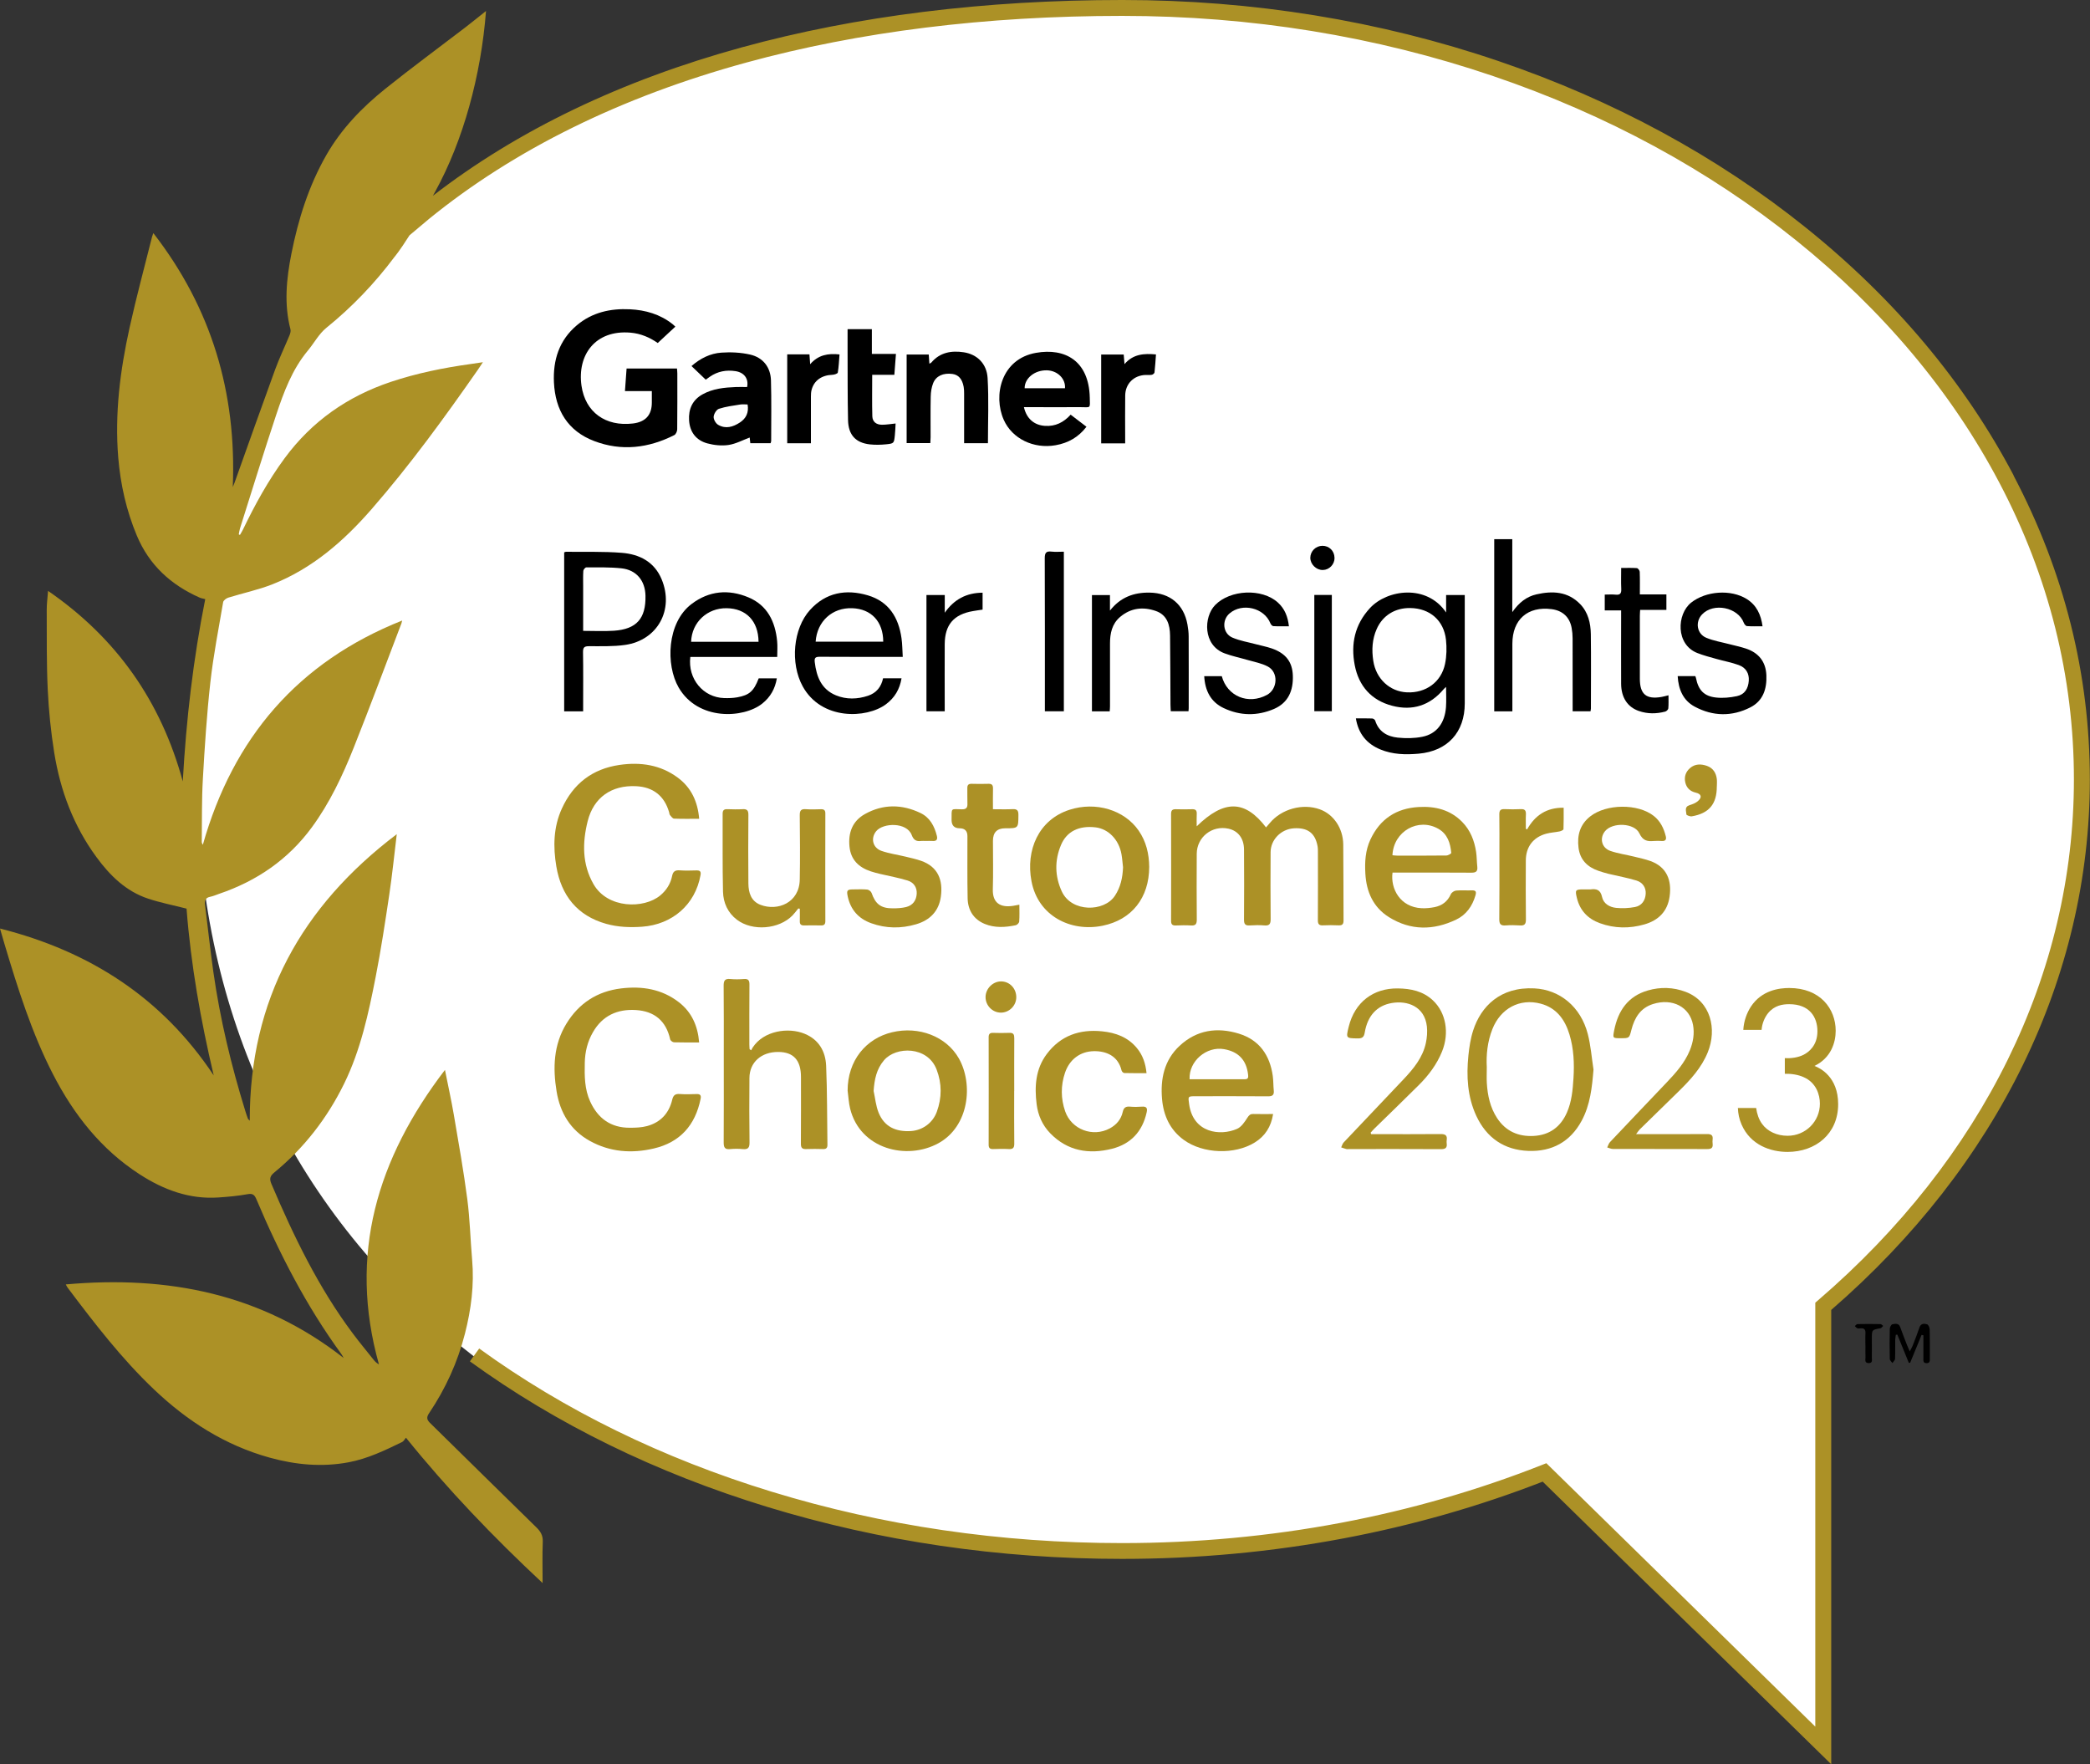 <svg xmlns="http://www.w3.org/2000/svg" id="Layer_2" data-name="Layer 2" viewBox="0 0 500 422.06"><rect x="0" y="0" width="500" height="422.06" fill="#333333" stroke="none"/><defs><style> .cls-1 { fill: #fff; } .cls-2 { fill: #ac9126; } </style></defs><g id="Layer_1-2" data-name="Layer 1"><g><path class="cls-1" d="m497.6,187.34c0-102.54-102.47-185.22-226.84-185.22C159.31,2.12,47.2,35.75,47.2,186.74c0,107.72,85.31,184.61,223.56,184.61,35.52,0,69.25-6.66,99.32-18.54l65.12,63.64v-102.3c38.59-32.87,62.4-77.39,62.4-126.81Z"></path><g><g id="_2022_Gartner_Peer_Insights" data-name="2022 Gartner Peer Insights"><g><path class="cls-2" d="m286.27,197.7c6.61-6.46,11.57-6.35,16.61.24.3-.35.59-.68.87-1.01,2.79-3.4,7.89-4.81,12.01-3.31,3.27,1.19,5.54,4.49,5.59,8.4.07,6.05.03,12.11.07,18.16,0,.85-.25,1.23-1.15,1.19-1.26-.06-2.53-.06-3.78,0-.96.05-1.22-.34-1.21-1.25.03-5.34.02-10.68.01-16.02,0-.55.01-1.1-.08-1.63-.56-3.17-2.39-4.54-5.72-4.31-3.03.21-5.5,2.71-5.52,5.7-.03,5.34-.04,10.68.01,16.02.01,1.14-.28,1.61-1.48,1.51-1.17-.1-2.36-.08-3.53,0-1.06.07-1.37-.33-1.36-1.37.04-5.59.04-11.19,0-16.78-.01-2.68-1.42-4.5-3.74-5-3.91-.85-7.55,2.02-7.57,6.02-.03,5.26-.03,10.51.01,15.77,0,1.04-.31,1.43-1.36,1.37-1.21-.08-2.44-.05-3.66,0-.8.03-1.13-.25-1.13-1.09.02-8.54.02-17.07,0-25.61,0-.81.29-1.13,1.11-1.11,1.3.04,2.61.04,3.91,0,.81-.03,1.16.26,1.12,1.09-.05.91-.01,1.83-.01,3.02Z"></path><path class="cls-2" d="m167.25,249.38c-2.15,0-4.08.03-6.01-.03-.32-.01-.85-.41-.91-.71-.98-4.42-3.77-6.74-8.21-7.01-4.42-.27-7.99,1.34-10.26,5.29-1.31,2.26-1.91,4.73-1.96,7.34-.07,3.16-.06,6.31,1.3,9.27,1.86,4.05,4.95,6.28,9.48,6.26,1.37,0,2.8-.05,4.11-.4,3.23-.87,5.26-3.06,6.03-6.31.25-1.06.72-1.44,1.8-1.36,1.34.1,2.69.05,4.04.01.87-.02,1.12.32.95,1.15-1.27,6.3-4.92,10.42-11.23,11.88-5.27,1.23-10.45.85-15.27-1.82-4.64-2.56-7.12-6.76-7.95-11.83-.92-5.6-.75-11.17,2.35-16.23,3-4.89,7.36-7.72,13.07-8.42,5.02-.61,9.75.14,13.83,3.3,3.05,2.36,4.52,5.62,4.85,9.61Z"></path><path class="cls-2" d="m167.26,195.88c-2.14,0-4.07.04-6-.04-.34-.01-.69-.51-.97-.84-.15-.18-.15-.47-.22-.71-1.14-3.91-3.83-6.02-7.91-6.21-5.85-.28-10.14,2.68-11.57,8.38-1.28,5.12-1.34,10.26,1.39,15.04,3.38,5.92,12.08,5.95,15.97,2.72,1.47-1.22,2.46-2.77,2.84-4.64.21-1.07.7-1.45,1.8-1.37,1.34.1,2.69.05,4.04.02.84-.02,1.12.27.96,1.13-1.26,7.07-6.76,11.82-13.98,12.34-2.94.21-5.79.09-8.59-.69-6.95-1.95-10.75-6.8-11.92-13.71-.79-4.68-.72-9.4,1.31-13.85,2.71-5.96,7.3-9.52,13.82-10.46,4.99-.72,9.75-.04,13.9,3.03,3.23,2.38,4.79,5.73,5.14,9.88Z"></path><path d="m161.58,78.13c-1.45,1.35-2.8,2.61-4.23,3.93-1.85-1.3-4.03-2.27-6.53-2.48-8.42-.71-12.75,5.35-11.71,12.68.91,6.37,5.77,9.83,12.31,9.05q4.52-.54,4.52-5v-2.75h-6.43c.14-1.87.26-3.6.39-5.4h12.06c.03.44.08.8.08,1.17,0,4.46.02,8.91-.03,13.37,0,.48-.32,1.2-.7,1.39-6.17,3.12-12.61,3.91-19.14,1.43-6.36-2.41-9.34-7.43-9.65-14.05-.25-5.33,1.25-10.08,5.46-13.64,3.66-3.1,8.04-4.07,12.72-3.84,3.72.18,7.2,1.18,10.19,3.54.2.15.37.33.67.61Z"></path><path class="cls-2" d="m179.73,251.24c.11-.22.21-.45.35-.66,2.61-4,8.51-4.9,12.45-3.26,3.38,1.4,4.96,4.21,5.11,7.63.27,6.29.21,12.6.31,18.9.01.75-.27,1.06-1.03,1.04-1.34-.03-2.69-.06-4.04,0-1.02.05-1.29-.35-1.28-1.32.04-5.3.02-10.59.02-15.89,0-4.04-1.77-6-5.42-6.02-4.07-.03-6.89,2.48-6.91,6.23-.04,5.13-.05,10.26.02,15.39.02,1.28-.34,1.75-1.63,1.62-1-.1-2.02-.1-3.02,0-1.28.13-1.53-.43-1.53-1.59.05-6.89.02-13.79.02-20.68,0-5.59.03-11.18-.03-16.77-.01-1.23.27-1.79,1.6-1.65,1.08.11,2.19.08,3.28,0,1.01-.07,1.3.32,1.29,1.31-.04,4.79-.02,9.59-.02,14.38,0,.37.04.74.06,1.11.13.08.27.17.4.25Z"></path><path d="m345.96,146.53v-4.18h4.46c0,.43,0,.88,0,1.33,0,8.2,0,16.4,0,24.6,0,6.9-4.11,11.4-11.01,12.02-3.12.28-6.23.21-9.18-1.01-3.26-1.35-5.25-3.74-5.86-7.43,1.4,0,2.65-.03,3.9.02.26.01.65.27.72.5.83,2.65,2.88,3.82,5.39,4.08,1.94.2,3.97.18,5.87-.2,3.43-.67,5.4-3.28,5.68-7.1.11-1.54.02-3.1.02-4.83-.26.24-.44.37-.57.54-3.28,3.9-7.45,5.25-12.32,3.97-4.98-1.3-8-4.72-8.96-9.71-.98-5.08,0-9.73,3.66-13.68,4.08-4.4,13.54-5.82,18.22,1.1Zm-8.56-1.07c-3.64-.06-6.6,1.76-8.04,5-1.09,2.45-1.23,5.03-.82,7.65.66,4.29,3.93,7.33,8.04,7.52,4.52.21,8.22-2.44,9.13-6.83.38-1.85.42-3.85.22-5.74-.51-4.64-3.86-7.53-8.52-7.6Z"></path><path class="cls-2" d="m304.57,266.52c-.49,3.06-1.93,5.27-4.38,6.79-4.82,2.99-12.39,2.72-16.97-.6-3.33-2.41-4.88-5.85-5.22-9.81-.41-4.79.51-9.26,4.19-12.7,4.11-3.83,9-4.52,14.2-2.92,4.89,1.51,7.4,5.14,8.1,10.1.16,1.16.12,2.34.24,3.51.1,1.03-.28,1.39-1.34,1.38-5.76-.04-11.52-.02-17.28-.02-1.96,0-1.9,0-1.62,1.96.98,6.82,7.4,7.62,11.45,5.85,1.03-.45,1.83-1.65,2.48-2.67.4-.62.7-.91,1.42-.89,1.51.04,3.02.01,4.74.01Zm-19.99-8.34c4.48,0,8.88,0,13.28,0,.85,0,.78-.59.72-1.14-.4-3.44-2.29-5.44-5.73-6.05-4.21-.75-8.47,2.85-8.26,7.2Z"></path><path class="cls-2" d="m333.14,208.75c-.52,3.84,1.81,8.27,6.95,8.52,1.04.05,2.1-.06,3.12-.26,1.79-.36,3.11-1.36,3.88-3.09.18-.41.8-.83,1.26-.87,1.25-.12,2.52,0,3.78-.05,1.01-.03,1.09.37.84,1.24-.75,2.56-2.21,4.61-4.59,5.75-5.43,2.61-10.9,2.66-16.09-.58-3.78-2.36-5.41-6.08-5.65-10.43-.16-2.79,0-5.54,1.21-8.14,2.3-4.92,6.18-7.48,11.58-7.78,3.94-.22,7.52.66,10.38,3.57,1.96,2,2.92,4.48,3.33,7.19.17,1.16.15,2.34.28,3.51.12,1.1-.29,1.45-1.41,1.44-5.8-.05-11.61-.02-17.41-.02-.49,0-.98,0-1.45,0Zm-.02-4.15c.44.04.8.09,1.17.09,3.91,0,7.82.02,11.73-.03.41,0,1.19-.45,1.17-.63-.22-2.32-.87-4.48-3.07-5.75-4.8-2.75-10.73.56-11,6.31Z"></path><path class="cls-2" d="m202.78,261c-.03-7.31,4.42-12.57,10.62-14.05,6.43-1.54,13.01,1,15.99,6.25,3.49,6.16,2.47,16.24-4.88,20.29-7.57,4.16-18.73,1.44-21.13-8.28-.34-1.37-.4-2.81-.59-4.22Zm6.22-.01c.38,1.74.54,3.58,1.2,5.21,1.38,3.38,4.15,4.6,7.72,4.38,2.68-.16,5.2-1.86,6.2-4.61,1.22-3.35,1.23-6.77-.05-10.1-2.16-5.65-9.72-5.59-12.58-2.23-1.81,2.12-2.3,4.6-2.49,7.35Z"></path><path class="cls-2" d="m274.93,207.39c-.01,7.34-4.13,12.66-11.19,14.08-7.6,1.53-15.39-2.33-16.97-10.64-1.42-7.46,1.71-14.72,9.07-17.1,6.3-2.04,13.15.02,16.57,4.98,1.8,2.61,2.49,5.55,2.52,8.68Zm-6.26.09c-.12-1.04-.19-2.08-.37-3.11-.61-3.49-3.12-6.07-6.19-6.44-3.95-.47-6.91.93-8.29,4.24-1.54,3.68-1.48,7.44.2,11.09,2.34,5.06,10.14,4.93,12.7,1.04,1.38-2.09,1.85-4.36,1.95-6.81Z"></path><path class="cls-2" d="m381.22,255.87c-.35,4.28-.78,8.43-2.83,12.24-2.73,5.07-7.13,7.42-12.74,7.22-5.78-.21-10.02-3.12-12.47-8.39-2.13-4.59-2.39-9.48-1.89-14.42.21-2.03.52-4.1,1.15-6.03,1.84-5.68,6.44-10.47,14.66-10.04,6.03.31,11.06,4.36,12.75,10.9.72,2.78.93,5.68,1.37,8.53Zm-25.53-.58c0,1.55-.06,2.69.01,3.82.18,2.97.8,5.83,2.45,8.36,2.05,3.14,5.07,4.47,8.72,4.28,3.78-.19,6.46-2.11,7.99-5.6,1.15-2.62,1.39-5.39,1.57-8.22.22-3.55.07-7.05-.96-10.45-1.07-3.55-3.1-6.38-6.9-7.38-5.02-1.32-9.58,1.14-11.54,6.09-1.21,3.06-1.5,6.26-1.34,9.1Z"></path><path class="cls-2" d="m190.99,217.32c-.45.55-.87,1.13-1.36,1.64-3.23,3.37-9.62,3.89-13.34,1.06-2.18-1.66-3.25-4.04-3.32-6.68-.15-6.22-.06-12.45-.09-18.67,0-.83.32-1.12,1.13-1.09,1.22.04,2.44.07,3.66,0,1.05-.06,1.38.3,1.37,1.36-.04,5.47-.05,10.93,0,16.4.02,2.21.63,4.26,2.92,5.13,4.07,1.55,9.27-.48,9.37-6.05.1-5.13.05-10.26,0-15.39-.01-1.08.27-1.53,1.41-1.45,1.21.09,2.44.05,3.66.01.75-.02,1.06.25,1.05,1.02-.02,8.58-.02,17.16,0,25.74,0,.76-.27,1.06-1.04,1.04-1.34-.03-2.69-.03-4.04,0-.76.02-1.06-.29-1.03-1.04.04-.98,0-1.97,0-2.96-.12-.02-.25-.04-.37-.06Z"></path><path class="cls-2" d="m221.37,201.18c-.34,0-.68-.04-1.01,0-1.15.16-1.8-.23-2.24-1.4-1.17-3.13-6.82-2.98-8.5-.94-1.38,1.68-.85,3.99,1.27,4.72,1.85.64,3.82.91,5.73,1.37,1.26.31,2.54.58,3.76,1.01,4.08,1.44,5.23,4.66,4.71,8.54-.48,3.5-2.61,5.65-5.92,6.63-3.6,1.06-7.21,1.03-10.75-.25-3.04-1.09-4.94-3.24-5.62-6.43-.3-1.41-.12-1.66,1.28-1.66,1.14,0,2.28-.07,3.4.04.37.04.91.45,1.03.8.93,2.69,2.24,3.71,5.12,3.69,1.04,0,2.11-.06,3.11-.3,1.61-.39,2.48-1.57,2.57-3.19.08-1.44-.63-2.69-2.2-3.17-2.16-.66-4.39-1.06-6.59-1.58-.73-.17-1.47-.37-2.18-.6-2.87-.95-4.79-2.75-5.11-5.9-.34-3.33.68-6.14,3.7-7.82,4.34-2.42,8.86-2.37,13.29-.24,2.23,1.07,3.33,3.12,3.91,5.46.21.85-.06,1.29-1,1.22-.59-.04-1.18,0-1.77,0Z"></path><path class="cls-2" d="m379.99,212.77c.17,0,.34.02.5,0,1.43-.19,2.4.07,2.77,1.79.35,1.64,1.81,2.47,3.38,2.63,1.48.15,3.03.07,4.49-.2,1.61-.3,2.49-1.56,2.58-3.17.09-1.4-.65-2.69-2.21-3.17-2.2-.67-4.47-1.07-6.71-1.61-.81-.2-1.62-.45-2.41-.72-2.64-.91-4.38-2.65-4.74-5.5-.37-2.97.33-5.58,2.81-7.52,3.86-3.02,11.4-3.09,15.18-.11,1.6,1.26,2.42,2.98,2.89,4.89.17.71-.05,1.15-.89,1.11-.67-.03-1.35-.06-2.02,0-1.55.14-2.6-.09-3.41-1.82-1.18-2.52-6.41-2.71-8.21-.54-1.37,1.66-.85,4,1.25,4.73,1.85.64,3.82.91,5.73,1.38,1.3.32,2.62.6,3.88,1.05,3.96,1.44,5.12,4.67,4.58,8.49-.5,3.56-2.66,5.7-6.04,6.67-3.56,1.02-7.13.98-10.63-.29-2.87-1.04-4.79-3.02-5.52-6.07-.45-1.87-.35-2.02,1.57-2.02.38,0,.76,0,1.14,0Z"></path><path class="cls-2" d="m274.31,256.73c-1.84,0-3.59.02-5.34-.03-.23,0-.59-.35-.65-.6-.84-3.54-3.73-4.68-6.63-4.63-3.26.05-5.82,1.97-6.9,5.15-1.04,3.07-1.02,6.21.04,9.26,1.52,4.34,6.63,6.25,10.68,4.06,1.59-.86,2.7-2.17,3.09-3.94.23-1.04.73-1.35,1.74-1.26.96.09,1.94.07,2.9,0,1.09-.07,1.3.4,1.08,1.37-1.01,4.59-3.81,7.58-8.3,8.71-5.5,1.38-10.61.56-14.76-3.7-1.88-1.93-2.93-4.33-3.26-6.96-.53-4.26-.27-8.43,2.44-12.03,3.31-4.39,7.84-5.95,13.2-5.41,3.29.33,6.22,1.4,8.38,4.05,1.37,1.67,2.04,3.62,2.27,5.95Z"></path><path d="m139.51,170.17h-4.54v-38.03c.2-.07.31-.14.43-.14,4.45.06,8.92-.1,13.34.25,4.21.33,7.8,2.12,9.55,6.34,3.02,7.26-.97,14.57-8.72,15.69-2.85.41-5.78.3-8.67.31-1.1,0-1.43.28-1.42,1.4.07,4.24.03,8.49.03,12.73v1.44Zm0-19.25c2.59,0,4.98.13,7.35-.03,5.44-.37,7.68-2.93,7.56-8.4-.08-3.59-2.17-6.14-5.73-6.53-2.78-.3-5.61-.22-8.42-.23-.25,0-.7.52-.72.83-.08,1.21-.04,2.43-.04,3.65,0,3.52,0,7.05,0,10.7Z"></path><path d="m361.82,170.17h-4.35v-41.19h4.32v17.46c1.61-2.31,3.44-3.73,5.81-4.26,3.82-.86,7.48-.7,10.42,2.33,1.92,1.98,2.52,4.55,2.56,7.2.08,5.93.02,11.86.02,17.79,0,.2-.06.4-.1.66h-4.27c0-.51,0-.96,0-1.42,0-5.34,0-10.68-.01-16.02,0-.84-.08-1.68-.23-2.5-.47-2.58-2.15-4.14-4.76-4.49-5.74-.76-9.42,2.47-9.42,8.28,0,5.34,0,10.68,0,16.16Z"></path><path d="m211.28,162.26h4.4c-.43,2.61-1.64,4.67-3.73,6.22-4.64,3.45-15.45,3.88-19.93-4.31-3-5.48-2.3-13.77,1.76-18.25,3.79-4.19,8.61-5.04,13.83-3.5,5.01,1.48,7.36,5.29,8.06,10.25.2,1.4.2,2.83.3,4.47-.64,0-1.13,0-1.61,0-6.09,0-12.19.02-18.28-.02-1.04,0-1.28.29-1.16,1.3.42,3.49,1.58,6.49,5.08,7.93,2.5,1.02,5.11.94,7.65.1,1.99-.66,3.18-2.11,3.61-4.19Zm.02-8.75c-.01-4.81-2.85-7.84-7.41-8.01-4.78-.18-8.43,3.14-8.76,8.01h16.17Z"></path><path d="m165.15,157.16c-.65,5.23,3.07,9.69,8.09,9.84,1.04.03,2.11,0,3.13-.18,2.92-.52,3.96-1.49,5.14-4.54h4.34c-.42,2.5-1.55,4.48-3.47,6.02-4.5,3.6-15.41,4.16-20.03-3.84-3.1-5.37-2.84-15.48,3.1-19.97,4.2-3.18,8.85-3.57,13.59-1.59,4.55,1.9,6.43,5.81,6.88,10.49.12,1.19.02,2.41.02,3.77h-20.78Zm16.32-3.63c-.05-4.96-2.96-7.96-7.62-8.03-4.66-.07-8.36,3.38-8.51,8.03h16.14Z"></path><path class="cls-2" d="m391.4,271.32h1.88c5.05,0,10.09.02,15.14-.02.98,0,1.42.29,1.3,1.29-.04.33-.04.68,0,1.01.12,1-.31,1.3-1.29,1.29-7.53-.03-15.05-.01-22.58-.03-.45,0-.9-.23-1.35-.36.22-.43.35-.94.67-1.28,4.5-4.77,9.03-9.51,13.55-14.26,2.21-2.32,4.33-4.7,5.56-7.72.79-1.95,1.13-3.98.75-6.05-.8-4.32-4.94-6.46-9.57-5-3.02.95-4.43,3.29-5.17,6.17-.51,2.01-.49,2.01-2.57,2.01-1.91,0-1.92,0-1.55-1.89.92-4.68,3.3-8.17,8.07-9.54,3.01-.87,6.08-.78,9.03.34,6.03,2.29,7.54,8.93,5.28,14.48-1.49,3.66-4.1,6.52-6.87,9.24-3.12,3.06-6.26,6.11-9.38,9.17-.25.25-.44.56-.89,1.15Z"></path><path class="cls-2" d="m328.01,271.32h1.34c5.09,0,10.17.03,15.26-.02,1.14-.01,1.68.28,1.49,1.48-.04.25-.03.51,0,.76.14,1.04-.29,1.37-1.34,1.37-7.31-.04-14.63-.02-21.94-.02-.25,0-.52.05-.75-.01-.41-.1-.81-.26-1.21-.39.19-.39.3-.87.58-1.17,4.79-5.07,9.61-10.11,14.4-15.19,2.35-2.49,4.52-5.14,5.27-8.59.28-1.29.39-2.67.25-3.97-.53-4.82-4.68-6.26-8.38-5.62-3.59.61-5.82,3.06-6.49,7.07-.19,1.17-.68,1.42-1.74,1.4-2.74-.05-2.77-.05-2.1-2.77,1.45-5.92,5.91-9.27,11.76-9.19,3.13.04,6.02.65,8.37,2.84,3.15,2.94,4,7.81,2.21,12.24-1.25,3.09-3.22,5.71-5.55,8.03-3.51,3.5-7.08,6.94-10.63,10.41-.32.31-.61.66-.91.99.05.13.09.25.14.38Z"></path><path d="m244.96,97.41c.63,2.77,2.48,4.3,5.02,4.47,2.5.17,4.48-.83,6.16-2.68,1.3.99,2.49,1.9,3.78,2.89-1.91,2.5-4.37,3.89-7.38,4.42-5.25.93-10.4-1.55-12.41-6.08-2.58-5.81-.64-14.55,7.71-16.02,6.93-1.22,12.64,1.87,12.87,10.64.08,2.87.26,2.33-2.3,2.35-3.99.03-7.99,0-11.98,0-.45,0-.9,0-1.47,0Zm9.82-4.53c.19-2.28-1.8-4.22-4.31-4.29-2.91-.08-5.37,1.9-5.34,4.29h9.65Z"></path><path d="m168.82,90.81c-1.17-1.12-2.24-2.14-3.39-3.24,2.12-1.85,4.5-3.03,7.16-3.21,2.27-.16,4.64-.04,6.85.46,3.09.7,4.91,3.02,5,6.18.14,4.83.05,9.67.05,14.5,0,.16-.08.31-.14.53h-4.85c-.06-.53-.12-1.06-.15-1.36-1.66.61-3.31,1.52-5.05,1.78-1.64.24-3.46.06-5.08-.38-2.69-.73-4.2-2.71-4.37-5.53-.16-2.68.8-4.86,3.24-6.21,2.46-1.36,5.18-1.63,7.92-1.74.92-.04,1.84,0,2.72,0,.42-1.98-.7-3.49-2.77-3.8-2.2-.34-4.27.04-6.13,1.33-.34.24-.68.48-1.01.72Zm10.03,5.95c-.6,0-1.19-.08-1.75.01-1.72.28-3.48.49-5.12,1.03-.59.2-1.21,1.23-1.25,1.92-.04.63.51,1.58,1.08,1.91,1.79,1.05,3.58.51,5.2-.56,1.48-.97,2.18-2.37,1.84-4.33Z"></path><path d="m265.46,170.17h-4.23v-27.81h4.31v3.71c2.49-3.18,5.68-4.36,9.49-4.3,4.88.08,8.19,2.82,9.05,7.63.17.95.29,1.92.29,2.88.03,5.72.01,11.44.01,17.16,0,.21-.03.41-.05.71h-4.24c-.02-.52-.07-1.05-.07-1.58-.03-5.51-.04-11.01-.1-16.52-.03-2.58-.71-4.95-3.42-5.89-3.04-1.06-5.98-.73-8.53,1.43-1.96,1.67-2.42,3.94-2.42,6.38,0,5,0,10.01,0,15.01,0,.37-.04.74-.07,1.21Z"></path><path class="cls-2" d="m243.87,216.44c0,1.44.06,2.73-.04,4.02-.02.32-.49.81-.82.88-2.49.52-5.03.68-7.43-.31-2.67-1.1-4.03-3.3-4.09-6.13-.1-4.96-.04-9.91-.05-14.87q0-1.87-1.87-1.88t-1.92-1.91s0-.08,0-.13c.02-2.95-.25-2.54,2.44-2.5,1.09.02,1.4-.4,1.35-1.4-.05-1.22.01-2.44-.02-3.65-.02-.74.25-1.07,1.03-1.05,1.34.04,2.69.04,4.03,0,.85-.03,1.09.34,1.08,1.13-.04,1.59-.01,3.17-.01,4.95,1.66,0,3.2.06,4.73-.02,1.06-.05,1.37.34,1.36,1.37-.02,3.21.02,3.21-3.15,3.21q-2.94,0-2.94,2.99c0,3.87.09,7.73-.03,11.59-.1,3.3,1.81,4.45,4.86,3.97.44-.07.88-.16,1.47-.27Z"></path><path d="m236.35,106.03h-5.7v-1.4c0-3.49,0-6.98,0-10.47,0-.54-.01-1.1-.11-1.63-.34-1.87-1.24-2.87-2.69-3.07-2.17-.29-3.92.46-4.61,2.22-.39.99-.56,2.11-.58,3.18-.07,3.24-.02,6.48-.03,9.71,0,.45-.04.9-.06,1.43h-5.67v-21.19h5.29c.05.7.1,1.39.15,2.19.19-.1.36-.14.45-.25,2.08-2.46,4.82-2.92,7.79-2.47,3.14.48,5.49,2.69,5.69,6.17.3,5.14.08,10.31.08,15.56Z"></path><path d="m421.65,149.82c-1.3,0-2.52.05-3.72-.04-.27-.02-.63-.46-.75-.78-1.39-3.72-7.24-4.91-9.99-2.01-1.68,1.76-1.27,4.62,1,5.58,1.76.74,3.7,1.05,5.56,1.54,1.3.34,2.62.61,3.89,1.03,3.08,1.01,4.81,3.14,4.94,6.42.13,3.24-.79,6.11-3.83,7.66-4.4,2.24-8.95,2.17-13.3-.16-2.79-1.49-3.91-4.14-4.09-7.31h4.22c.05.15.12.29.15.44.58,2.9,1.92,4.37,4.81,4.68,1.63.18,3.36.01,4.98-.33,1.84-.39,2.72-1.77,2.85-3.7.11-1.72-.65-3.1-2.4-3.74-1.72-.63-3.56-.96-5.33-1.46-1.53-.43-3.08-.83-4.56-1.41-5.25-2.04-4.95-9.33-1.49-12.07,3.51-2.78,9.49-3.24,13.3-.85,2.35,1.48,3.39,3.72,3.77,6.51Z"></path><path d="m308.34,149.82c-1.3,0-2.52.04-3.72-.03-.25-.01-.59-.4-.7-.68-1.47-3.7-6.7-4.98-9.76-2.37-1.9,1.62-1.64,4.78.65,5.78,1.78.78,3.77,1.09,5.66,1.6,1.25.34,2.54.58,3.77,1,3.36,1.16,4.93,3.22,5.05,6.45.14,3.59-1.06,6.53-4.48,8.02-4.01,1.73-8.14,1.68-12.09-.21-3.09-1.47-4.44-4.17-4.63-7.62h4.2c1.3,4.82,6.34,6.9,10.81,4.48,2.57-1.39,2.79-5.4.22-6.78-1.48-.8-3.23-1.1-4.87-1.58-1.81-.53-3.67-.91-5.43-1.56-5.32-1.94-5.06-8.76-2.33-11.56,3.6-3.71,11.21-4.08,15.03-.61,1.63,1.48,2.38,3.38,2.63,5.67Z"></path><path class="cls-2" d="m365.33,198.43c1.89-3.38,4.66-5.25,8.75-5.2,0,1.72.03,3.43-.04,5.13,0,.2-.59.47-.94.54-1.06.22-2.17.26-3.21.55-3.12.86-4.85,3.16-4.86,6.4-.02,4.71-.04,9.42.02,14.13.01,1.14-.37,1.49-1.45,1.41-1.13-.08-2.28-.09-3.4,0-1.15.09-1.53-.29-1.52-1.48.06-5.3.03-10.6.03-15.9,0-3.07.03-6.14-.02-9.21-.01-.95.32-1.27,1.25-1.23,1.3.06,2.61.06,3.91,0,.98-.05,1.24.37,1.2,1.27-.06,1.14-.01,2.29-.01,3.44.11.05.21.1.32.14Z"></path><path d="m387.84,146.02h-3.93v-3.78c.89,0,1.77-.07,2.63.02,1.09.11,1.36-.34,1.32-1.36-.08-1.62-.02-3.25-.02-5.03,1.35,0,2.56-.05,3.76.04.26.02.67.56.68.88.07,1.76.03,3.52.03,5.41h6.35v3.7h-6.28c-.03.56-.07,1.01-.07,1.45,0,5,0,10,0,15.01,0,3.73,1.53,5.01,5.22,4.36.49-.09.98-.23,1.63-.39,0,1.08.05,2.11-.04,3.13-.02.28-.43.69-.74.77-2.11.56-4.24.58-6.33-.15-2.7-.94-4.2-3.23-4.22-6.5-.03-5.3,0-10.59,0-15.89,0-.5,0-.99,0-1.66Z"></path><path d="m214.26,101.31c-.06.99-.08,1.91-.18,2.82-.2,1.91-.21,1.97-2.08,2.16-1.29.13-2.61.16-3.9.02-3.4-.38-5.14-2.26-5.22-5.8-.12-5.46-.09-10.92-.11-16.38,0-1.76,0-3.52,0-5.38h5.81v5.92h5.76c-.13,1.71-.25,3.28-.38,4.99h-5.3c0,3.41-.06,6.67.03,9.93.04,1.3.93,2.01,2.3,2.02,1.04,0,2.08-.18,3.27-.3Z"></path><path class="cls-2" d="m242.63,260.98c0,4.2-.03,8.41.02,12.61.01.99-.3,1.35-1.3,1.3-1.26-.07-2.52-.04-3.78,0-.75.02-1.05-.26-1.05-1.03.02-8.58.02-17.15,0-25.73,0-.76.28-1.06,1.04-1.04,1.3.03,2.61.06,3.91,0,1.01-.05,1.18.42,1.18,1.29-.03,4.2-.01,8.41-.01,12.61Z"></path><path d="m254.51,170.16h-4.54v-1.42c0-11.73.02-23.46-.03-35.19,0-1.27.31-1.75,1.61-1.59.95.11,1.92.02,2.96.02v38.18Z"></path><path d="m226,170.16h-4.36v-27.81h4.38v4.23c2.24-3.2,5.18-4.76,9.05-4.79v4.05c-.75.11-1.53.21-2.3.35-4.6.79-6.73,3.26-6.76,7.92-.03,4.87,0,9.75,0,14.62,0,.45,0,.9,0,1.42Z"></path><path d="m269.16,106.07h-5.72v-21.26h5.39c.05.65.11,1.34.19,2.3,2.08-2.44,4.68-2.58,7.53-2.32-.11,1.48-.19,2.89-.35,4.3-.02.22-.39.52-.64.57-.49.09-1,.02-1.51.04-2.8.1-4.82,2.09-4.86,4.9-.05,3.32-.01,6.64-.01,9.95,0,.46,0,.92,0,1.53Z"></path><path d="m188.32,84.77h5.33c.05.73.1,1.42.17,2.36,1.93-2.23,4.28-2.64,7.02-2.34-.12,1.47-.17,2.92-.41,4.34-.04.25-.83.52-1.28.53-2.57.09-4.4,1.36-4.99,3.61-.14.52-.16,1.08-.16,1.62-.01,3.69,0,7.38,0,11.15h-5.67v-21.28Z"></path><path d="m314.43,142.33h4.19v27.81h-4.19v-27.81Z"></path><path class="cls-2" d="m410.72,188.13c.01,4.21-1.85,6.46-5.99,7.16-.41.07-1.27-.27-1.28-.44-.03-.78-.56-1.8.72-2.22.7-.23,1.46-.49,2-.96,1.08-.92.87-1.73-.47-2.04-1.38-.32-2.24-1.15-2.53-2.49-.29-1.32.11-2.5,1.15-3.4,1.22-1.05,2.65-1,4.04-.52,1.43.5,2.18,1.65,2.36,3.14.07.58.01,1.17.01,1.76Z"></path><path d="m459.71,319.34c-.91,2.22-1.82,4.44-2.73,6.66-.11.01-.21.02-.32.04-.92-2.25-1.83-4.5-2.75-6.75-.12.01-.24.02-.36.03-.05.41-.14.82-.15,1.23-.02,1.51.03,3.03-.04,4.54-.02.34-.41.66-.63,1-.22-.33-.63-.65-.63-.99-.06-2.39-.06-4.79,0-7.19,0-.39.34-1.05.61-1.1.68-.13,1.53-.34,1.89.69.5,1.42,1.06,2.83,1.61,4.24.16.42.36.84.66,1.56.31-.6.54-.95.69-1.34.56-1.45,1.14-2.89,1.63-4.37.34-1.02,1.13-.98,1.83-.78.31.09.62.79.63,1.22.06,2.31.03,4.62.03,6.94,0,.55.07,1.14-.78,1.14-.85,0-.76-.61-.76-1.15,0-1.84,0-3.68,0-5.52-.14-.03-.29-.05-.43-.08Z"></path><path class="cls-2" d="m243.13,238.6c-.02,2.01-1.71,3.67-3.72,3.65-2-.02-3.65-1.72-3.63-3.75.02-1.99,1.73-3.71,3.69-3.72,2.06-.01,3.68,1.68,3.66,3.82Z"></path><path d="m319.27,133.42c.03,1.58-1.25,2.92-2.81,2.94-1.57.03-3-1.38-2.99-2.94.02-1.57,1.32-2.84,2.91-2.85,1.61,0,2.85,1.22,2.88,2.85Z"></path><path d="m446.27,321.91c0-.96-.05-1.93.01-2.89.06-.92-.27-1.34-1.21-1.24-.25.03-.53.06-.75-.03-.22-.09-.39-.34-.58-.51.2-.17.4-.47.61-.48,1.84-.04,3.69-.04,5.53,0,.22,0,.43.29.64.44-.22.19-.41.51-.65.56-2.06.37-2.06.36-2.06,2.45,0,1.51.02,3.02,0,4.53,0,.58.25,1.39-.79,1.35-1.03-.03-.71-.85-.73-1.41-.04-.92-.01-1.84-.01-2.76Z"></path><path class="cls-2" d="m481.74,113.74c-11.69-22.21-28.4-42.15-49.69-59.26-21.26-17.09-46.01-30.5-73.56-39.87-28.5-9.69-58.77-14.61-89.98-14.61-33,0-63.62,3.81-91.01,11.32-28.83,7.91-53.68,19.84-73.93,35.51.18-.32.36-.65.54-.98,6.72-12.22,10.98-27.82,12.16-43.22-1.84,1.46-3.39,2.73-4.98,3.95-6.37,4.88-12.85,9.64-19.11,14.66-5.57,4.47-10.52,9.59-14.1,15.84-4.21,7.36-6.73,15.36-8.37,23.64-1.19,6.01-1.79,12.02-.22,18.07.11.43-.05.99-.23,1.43-1.14,2.75-2.44,5.45-3.46,8.24-3.28,8.99-6.47,18.01-9.69,27.02-.13.35-.28.69-.42,1.04.92-22.51-5.03-42.73-19.01-60.76-.17.5-.25.69-.3.88-1.81,7.24-3.77,14.45-5.38,21.74-2.26,10.23-3.58,20.57-2.71,31.1.54,6.45,1.94,12.66,4.44,18.64,2.96,7.07,8.16,11.8,15.04,14.85.36.16.78.22,1.33.36-2.87,14.35-4.56,28.88-5.37,43.61-5.2-19.09-15.79-34.27-32.23-45.58-.13,1.7-.33,3.11-.32,4.53.03,6.35-.06,12.7.24,19.03.24,5.06.75,10.12,1.55,15.12,1.45,9.07,4.62,17.53,10.1,25,3.23,4.41,7.06,8.19,12.39,9.95,2.96.98,6.05,1.58,9.17,2.38,1.03,13.37,3.37,26.68,6.5,39.9-12.33-18.55-29.6-29.69-51.13-35.14.43,1.47.74,2.6,1.08,3.72,3.19,10.63,6.49,21.21,11.59,31.12,4.97,9.66,11.5,17.98,20.72,23.95,5.73,3.71,11.92,6.03,18.88,5.55,2.34-.16,4.69-.37,6.99-.79,1.28-.24,1.67.25,2.1,1.26,5.49,13.01,11.94,25.49,20.27,36.94.22.31.4.66.59.99-19.65-15.38-42.05-19.78-66.48-17.6.25.46.31.61.41.74,6.43,8.54,12.93,17.01,20.71,24.4,7.96,7.56,16.95,13.33,27.62,16.29,6.23,1.73,12.55,2.32,18.93,1.12,4.53-.85,8.68-2.85,12.8-4.85.35-.17.56-.62.91-1.03,9.96,12.35,20.88,23.75,32.69,34.77,0-3.54-.09-6.7.04-9.84.06-1.5-.48-2.46-1.52-3.47-8.52-8.31-16.97-16.68-25.47-25.01-.84-.82-.81-1.42-.18-2.35,3.92-5.84,6.81-12.16,8.55-18.98,1.48-5.8,2.25-11.68,1.72-17.69-.42-4.84-.53-9.73-1.16-14.54-.88-6.73-2.07-13.41-3.21-20.1-.6-3.53-1.39-7.04-2.13-10.78-16.19,21.18-23.2,44.17-15.79,70.46-.57-.34-.93-.68-1.24-1.07-1.68-2.1-3.4-4.18-5.01-6.33-8.22-10.99-14.13-23.23-19.48-35.79-.52-1.23-.33-1.89.69-2.73,7.13-5.85,12.65-12.98,16.71-21.25,3.96-8.08,5.83-16.79,7.54-25.52,1.28-6.53,2.28-13.13,3.26-19.71.71-4.74,1.19-9.51,1.79-14.45-22.77,17.24-35.23,39.59-35.17,68.55-.27-.3-.39-.37-.43-.47-.22-.59-.43-1.18-.61-1.78-3.39-10.96-6.07-22.08-7.68-33.44-.75-5.31-1.31-10.64-1.98-15.96-.13-1.02.1-1.69,1.22-1.92.74-.15,1.44-.46,2.15-.71,9.01-3.06,16.54-8.21,22.19-15.92,4.28-5.84,7.35-12.36,10.01-19.04,3.93-9.87,7.63-19.83,11.42-29.75.05-.14.08-.3.17-.67-25.01,9.95-40.45,28.12-47.69,53.65-.17-.29-.26-.51-.25-.74.07-5-.03-10.01.26-14.99.44-7.74.94-15.49,1.8-23.19.72-6.4,1.96-12.75,3.05-19.11.07-.44.75-.95,1.25-1.1,3.52-1.1,7.16-1.85,10.57-3.2,9.53-3.78,17.02-10.31,23.69-17.96,9.19-10.54,17.39-21.83,25.38-33.28.4-.57.78-1.15,1.26-1.88-1.16.17-2.1.32-3.05.45-6.45.9-12.81,2.19-19,4.26-10.35,3.47-18.87,9.42-25.38,18.25-3.94,5.34-7.1,11.11-9.97,17.07-.21.44-.49.86-.73,1.29-.09-.05-.19-.09-.28-.14.1-.48.15-.97.3-1.44,2.86-9.04,5.65-18.11,8.64-27.11,1.82-5.46,3.81-10.87,7.58-15.4,1.5-1.8,2.65-4.01,4.43-5.45,6.16-4.98,11.56-10.63,16.3-16.96,0,0,1.14-1.3,3.59-5.17l4.65-3.91c20.42-16.62,45.94-29.2,75.84-37.4,27.07-7.42,57.35-11.19,90.01-11.19,30.79,0,60.65,4.85,88.76,14.4,27.13,9.22,51.49,22.43,72.4,39.24,20.88,16.79,37.27,36.33,48.71,58.07,11.83,22.48,17.82,46.35,17.82,70.96,0,46.42-21.74,90.67-61.21,124.6l-.66.57v101.42l-64.34-63.02-1.14.45c-15.29,6.03-31.45,10.68-48.01,13.81-17.05,3.22-34.66,4.85-52.33,4.85-28.99,0-57.2-4.13-83.84-12.29-26.15-8-49.69-19.53-69.98-34.26l-2.23,3.07c20.63,14.98,44.55,26.69,71.1,34.81,27,8.26,55.58,12.45,84.95,12.45,17.91,0,35.76-1.65,53.04-4.92,16.39-3.09,32.38-7.65,47.56-13.56l69.03,67.61v-108.69c39.9-34.59,61.87-79.62,61.87-126.91,0-25.23-6.14-49.69-18.26-72.72Z"></path></g></g><path class="cls-2" d="m417.06,246.36c.12-2.1.83-4.03,1.83-5.57,2.6-3.92,6.79-4.43,9.16-4.43,7.44,0,11.11,5,11.11,10.23,0,2.73-1.06,6.48-5.08,8.41,1.36.51,5.67,2.61,5.67,9.15,0,7.1-5.38,11.42-12.11,11.42-4.08,0-8.86-1.65-10.99-6.53-.59-1.36-.83-2.61-.89-3.98h4.37c.18,1.36.65,2.78,1.42,3.81,1.3,1.82,3.6,2.84,6.09,2.84,4.37,0,7.74-3.47,7.74-7.67,0-2.16-.89-5.06-3.9-6.36-1.24-.57-2.95-.85-4.49-.8v-3.75c1.54.11,3.25-.17,4.49-.8,1.24-.63,3.31-2.22,3.31-5.62s-1.89-6.48-6.74-6.48c-1.6,0-3.55.28-5.08,2.16-.77.97-1.42,2.39-1.54,3.98h-4.37Z"></path></g></g></g></svg>